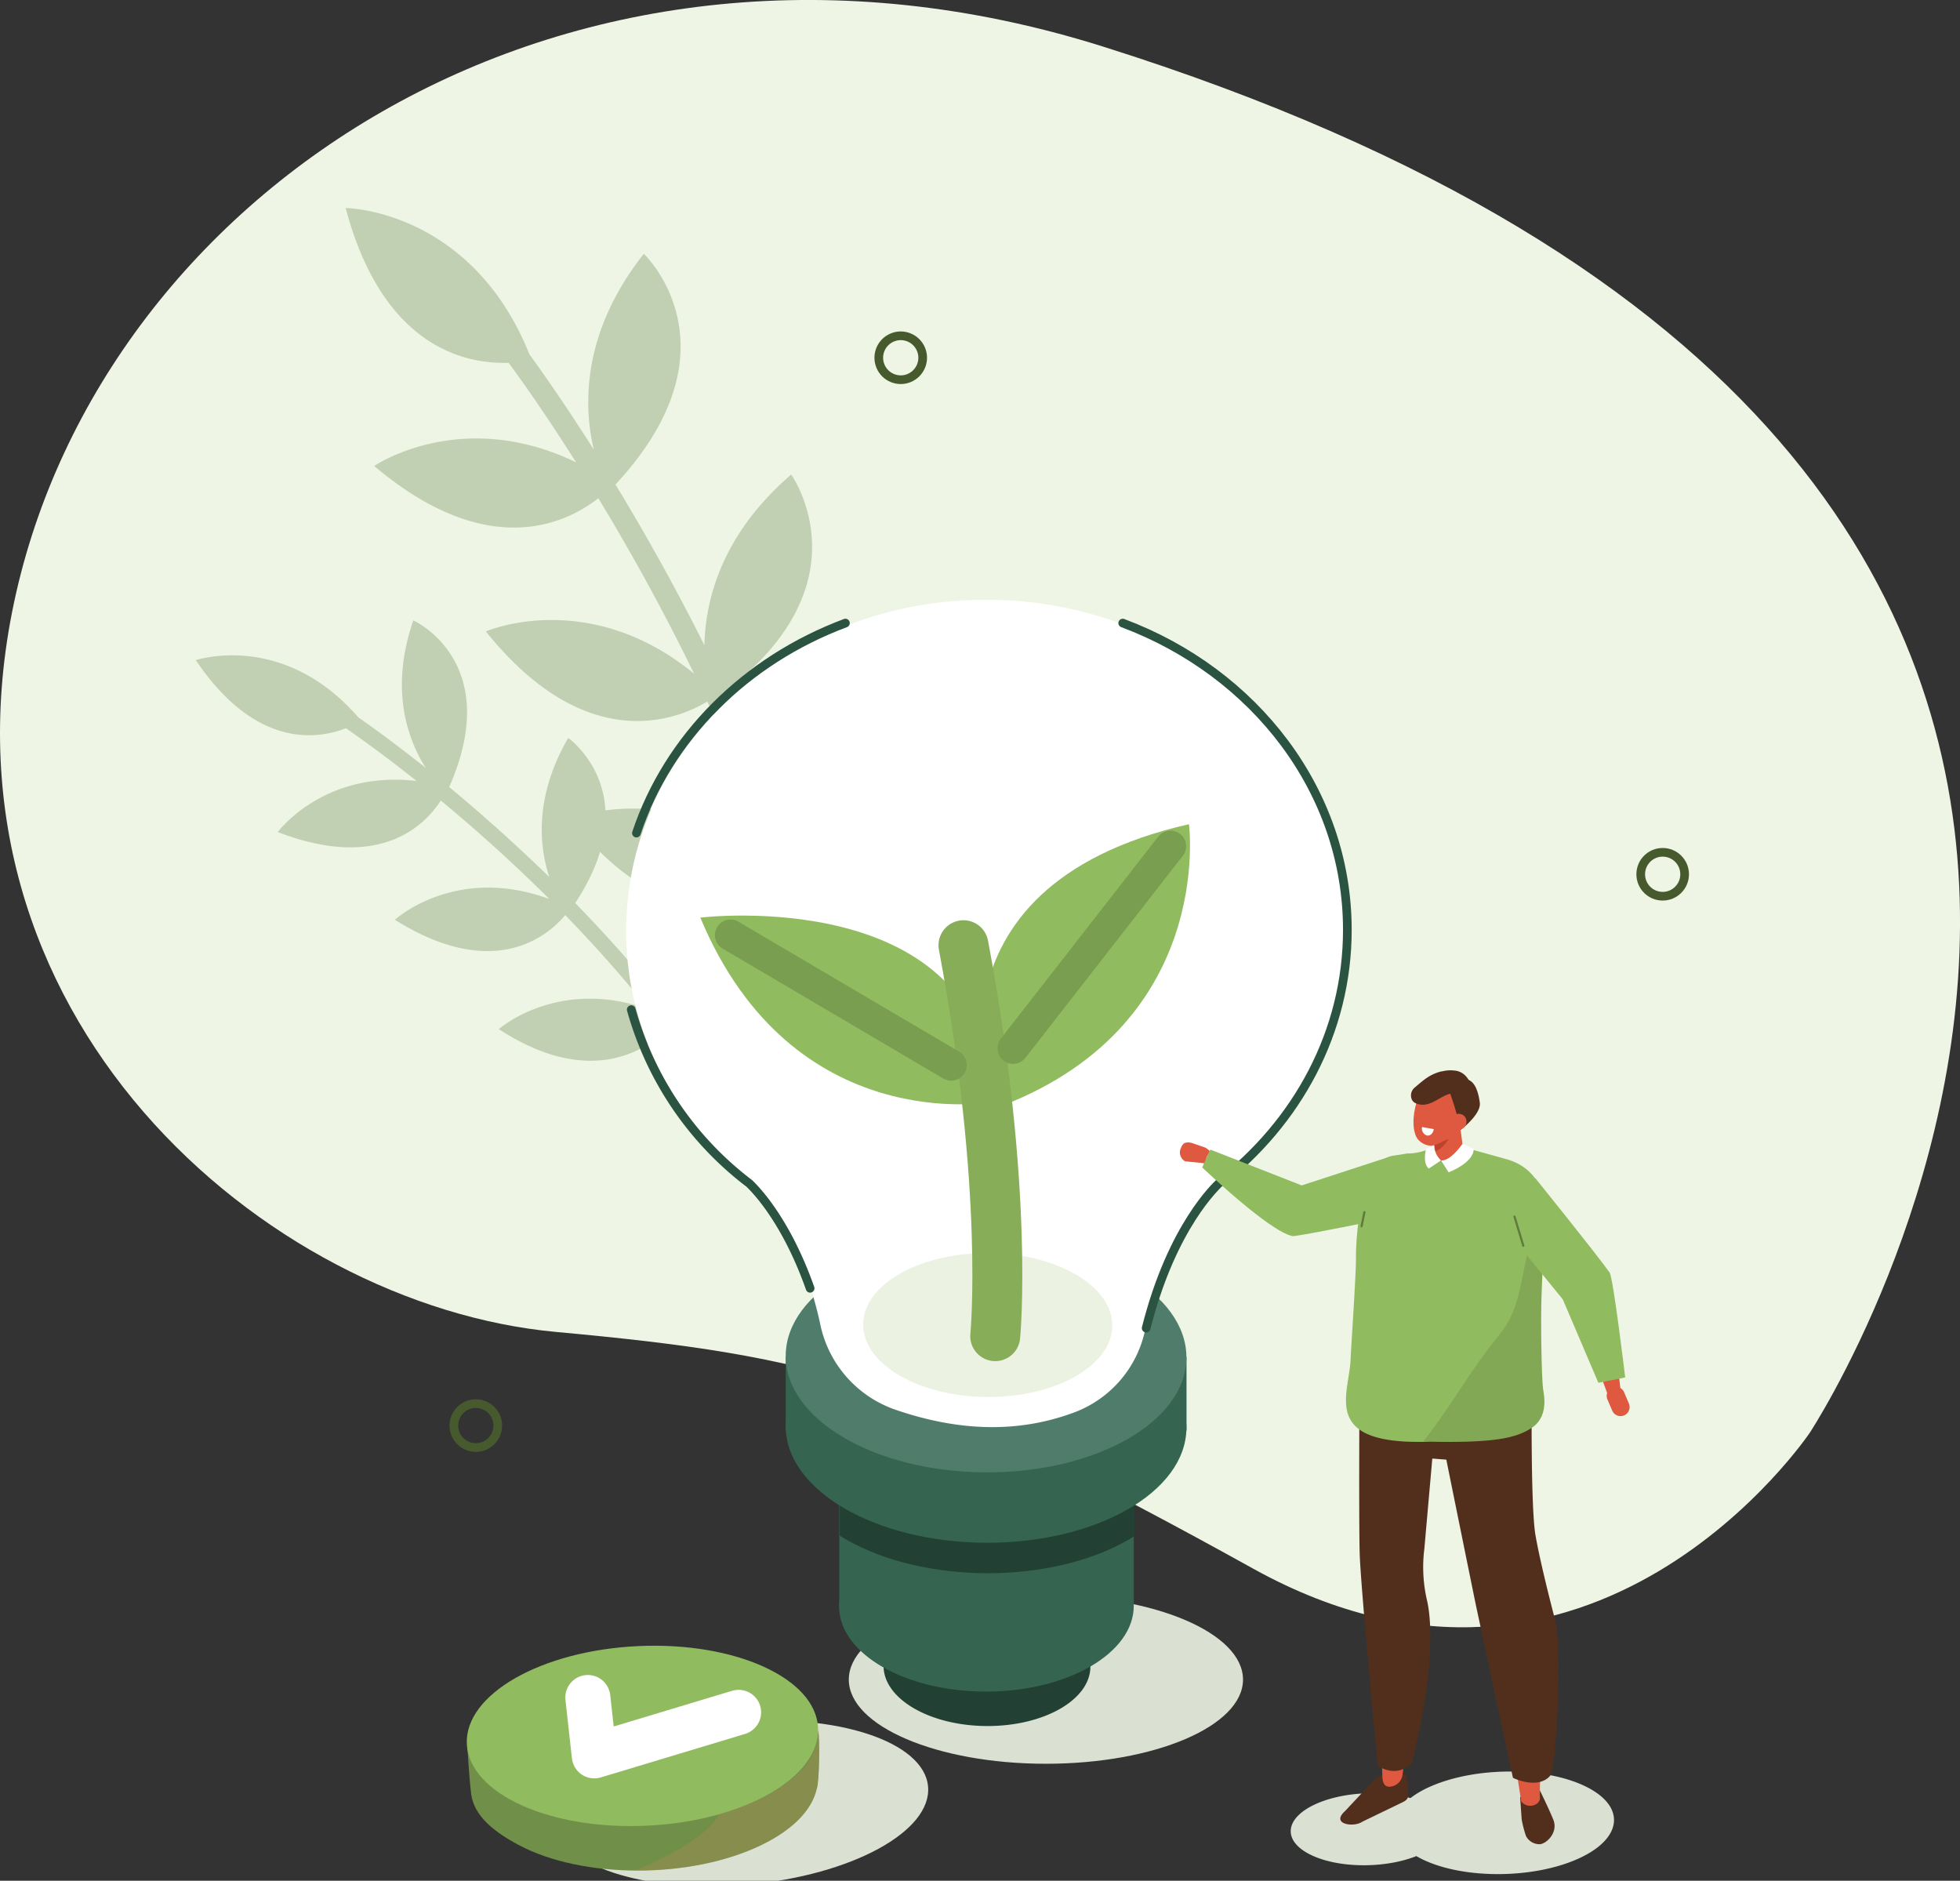 <?xml version="1.0"?>
<svg xmlns="http://www.w3.org/2000/svg" viewBox="0 0 451.76 433.45" width="451.76" height="433.45" x="0" y="0"><rect x="0" y="0" width="451.76" height="433.45" fill="#333333" stroke="none"/><defs><style>.cls-1{isolation:isolate;}.cls-2{fill:#eef5e4;}.cls-3{fill:#c1cfb2;}.cls-4{fill:#dae0d2;}.cls-5{fill:#224033;}.cls-6{fill:#356450;}.cls-7{fill:#507d6b;}.cls-8{fill:#fff;}.cls-14,.cls-15,.cls-16,.cls-17,.cls-22,.cls-9{fill:none;stroke-linecap:round;stroke-linejoin:round;}.cls-9{stroke:#2b5342;}.cls-15,.cls-9{stroke-width:2px;}.cls-10{fill:#ebf2e1;}.cls-11{fill:#708f48;}.cls-12{fill:#91bb5f;}.cls-13{fill:#bf865a;opacity:0.29;mix-blend-mode:multiply;}.cls-14{stroke:#fff;stroke-width:10.38px;}.cls-15{stroke:#475a2e;}.cls-16{stroke:#87ad59;stroke-width:11.51px;}.cls-17{stroke:#7a9e50;stroke-width:7.19px;}.cls-18{fill:#de5940;}.cls-19{fill:#522f1d;}.cls-20{fill:#bb432d;}.cls-21{fill:#83a855;}.cls-22{stroke:#607b3e;stroke-width:0.5px;}</style></defs><title>Vector green</title><g class="cls-1"><g id="Layer_2" data-name="Layer 2"><path class="cls-2" d="M471.56,536.73s-50.11,74.68-128.33,31.33-100.43-49-160.74-54.55c-66.64-6.15-145.09-73-124.83-168.17S185.52,178.57,308.5,217.24C618,314.57,471.56,536.73,471.56,536.73Z" transform="translate(-54.41 -206.55)"/><path class="cls-3" d="M210.09,402.55c-8.32,13.79-7.11,25.44-4.73,32.67-6.16-7.56-12.42-14.44-18.37-20.55,16.64-25.21-1.61-38.05-1.61-38.05-7.82,13.5-6.72,24.84-4.36,32.06l-.08-.08c-8.23-8-16.16-15-23-20.66,12.77-29-8.26-38.41-8.26-38.41-5.57,16.1-1.19,27.65,2.87,34-7.36-5.85-12.95-9.84-15.54-11.64-17.38-20-37.47-13.19-37.47-13.19,13.83,20.51,28.17,18.21,34.6,15.68,2,1.39,8.05,5.6,16.29,12.16-21.48-2.51-32,11.77-32,11.77,23.55,9.08,33.94-1.6,37.58-7.27,6.73,5.57,14.46,12.37,22.49,20.21.83.81,1.68,1.65,2.53,2.5-21.7-8-35.6,4.78-35.6,4.78,23.12,14.51,35.55,3.38,39.26-1.08,6.24,6.42,12.81,13.71,19.25,21.73-20.92-7.51-34.56,4.55-34.56,4.55,21.5,14,34.63,4.37,39.19-.38C222,461,235,482.87,241.88,505.35c.29,1,0,1.18.93.88a1.87,1.87,0,0,0,.53-.26,1.84,1.84,0,0,0,.7-2c-7-23.16-19.84-44.42-33.68-62.4C228.54,416.05,210.09,402.55,210.09,402.55Z" transform="translate(-54.41 -206.55)"/><path class="cls-3" d="M257,360.35c-16.89,14-20.54,29.59-20.7,40-4.57-12.49-9.54-24.16-14.47-34.69,32.7-25,14.94-49.74,14.94-49.74-16.12,13.89-19.78,29-20,39.36a1,1,0,0,1-.07-.15c-7-14-14.12-26.53-20.43-36.92,29.41-31.63,6.53-53.17,6.53-53.17-14.38,18.26-13.9,35.09-11.53,45.13-6.86-10.82-12.28-18.46-14.82-21.93-13.46-33.49-42.37-33.75-42.37-33.75,8.66,32.6,28.15,36,37.56,35.67,2,2.69,7.87,10.81,15.55,22.94-26.54-12.84-46.53.84-46.53.84,26.27,22.23,44.43,13.12,51.66,7.43,6.18,10.19,13.1,22.41,19.93,36.1.71,1.42,1.43,2.88,2.14,4.35-24.39-20-48-9.75-48-9.75,23.3,29,44.28,20.24,51.05,16.16,5.17,11.06,10.38,23.39,15.08,36.59-23.58-19-46.55-9.59-46.55-9.59,21.42,27.7,42.66,21.12,50.65,17,9.49,28.67,16.55,62.72,15.3,94.74,0,1.39-.57,1.51.82,1.56a2.32,2.32,0,0,0,.79-.1,2.5,2.5,0,0,0,1.81-2.31c1.28-33-5.7-66.08-15.48-95.44C274.68,386,257,360.35,257,360.35Z" transform="translate(-54.41 -206.55)"/><ellipse class="cls-4" cx="241.07" cy="387.09" rx="45.43" ry="19.4"/><ellipse class="cls-5" cx="281.91" cy="590.59" rx="13.77" ry="23.84" transform="translate(-364.57 662.84) rotate(-89.7)"/><polygon class="cls-6" points="261.33 369.45 193.44 370.52 193.44 298.36 261.33 298.36 261.33 369.45"/><ellipse class="cls-6" cx="281.8" cy="576.69" rx="33.96" ry="19.7" transform="translate(-55.95 -205.79) rotate(-0.15)"/><path class="cls-5" d="M315.85,524.55c-.48-.3-1-.6-1.48-.89-18.09-10.45-47.33-10.5-65.31-.11-.38.21-.74.43-1.1.66v36.26c.42.27.86.53,1.3.79,18.1,10.45,47.34,10.5,65.32.11.43-.25.86-.51,1.27-.77Z" transform="translate(-54.41 -206.55)"/><ellipse class="cls-6" cx="281.71" cy="535.45" rx="26.67" ry="46.18" transform="translate(-309.64 607.79) rotate(-89.7)"/><rect class="cls-6" x="181.11" y="312.69" width="92.37" height="17.03"/><ellipse class="cls-7" cx="281.71" cy="519.23" rx="26.67" ry="46.18" transform="translate(-293.42 591.65) rotate(-89.7)"/><path class="cls-8" d="M364.74,421.08c0-42.15-37.17-76.31-83-76.31s-83,34.16-83,76.31c0,23.07,11.15,43.76,28.76,57.75,9.64,10.6,14,23.63,16,33.06a26.52,26.52,0,0,0,17.35,19.57c14.31,4.91,28.11,5.52,41.28.56a26,26,0,0,0,16.26-19.16c1.81-8.82,6-21.52,15.95-32.43.29-.31.54-.61.78-.91C353.22,465.52,364.74,444.54,364.74,421.08Z" transform="translate(-54.41 -206.55)"/><path class="cls-9" d="M318.59,512.64c6-23.78,16.49-33,16.72-33.34,18.13-14,29.65-35,29.65-58.44,0-32-21.41-59.36-51.77-70.71" transform="translate(-54.41 -206.55)"/><path class="cls-9" d="M201.1,398.55c7.32-22,25.17-39.81,48.17-48.4" transform="translate(-54.41 -206.55)"/><path class="cls-9" d="M241.13,503.46c-6-17-13.79-23.9-14-24.16a75.76,75.76,0,0,1-27.22-40.06" transform="translate(-54.41 -206.55)"/><ellipse class="cls-10" cx="282.09" cy="511.95" rx="16.58" ry="28.71" transform="translate(-285.76 584.78) rotate(-89.7)"/><ellipse class="cls-4" cx="221.28" cy="620.99" rx="43.19" ry="18.71" transform="matrix(1, -0.09, 0.09, 1, -106.45, -185.46)"/><path class="cls-11" d="M243,605.85c.4,1.34.27,11.5-.34,13-1.06,4.7-5.31,9.3-12.69,12.89-16.2,7.88-41.29,7.9-56.05,0-6.88-3.66-10.71-7.53-11-12.58-.35-2.72-.81-10.33-.81-10.33.45-1.69,2.66-.05,3.94-1.67,2.08-3.17,5.69-6.16,10.83-8.66,16.2-7.88,41.29-7.89,56,0C239.09,601.8,242.36,601.53,243,605.85Z" transform="translate(-54.41 -206.55)"/><ellipse class="cls-12" cx="202.52" cy="606.6" rx="40.52" ry="20.72" transform="translate(-81.96 -196.64) rotate(-2.62)"/><path class="cls-13" d="M200.74,637.64s16.07-6.26,19.35-12.94c0,0,23.29-5.89,23-19.66,0,0,.59,1.06-.16,12,0,0,0,7.1-9.55,12.79C233.4,629.84,221.47,637.86,200.74,637.64Z" transform="translate(-54.41 -206.55)"/><polyline class="cls-14" points="135.49 391.22 136.98 404.67 170.24 394.64"/><circle class="cls-15" cx="383.23" cy="201.49" r="5.06"/><circle class="cls-15" cx="262.02" cy="289" r="5.06" transform="translate(-145.06 -84.28) rotate(-22.5)"/><circle class="cls-15" cx="109.67" cy="328.55" r="5.06"/><path class="cls-12" d="M283,462.27s-18.77-51.16,45.46-65.77C328.43,396.5,334.8,443.86,283,462.27Z" transform="translate(-54.41 -206.55)"/><path class="cls-12" d="M283.23,460.52s-46.05,8.55-67.4-42.48C215.83,418,281.78,410.06,283.23,460.52Z" transform="translate(-54.41 -206.55)"/><path class="cls-16" d="M283.8,514.49s3.31-33.47-7.32-90.1" transform="translate(-54.41 -206.55)"/><line class="cls-17" x1="233.51" y1="241.59" x2="269.79" y2="195.03"/><line class="cls-17" x1="168.37" y1="215.52" x2="219.23" y2="245.46"/><path class="cls-18" d="M326.59,471.15h0a2.33,2.33,0,0,0,1,3.05l4.13.4c1,.37.34,0,.81-1.29h0c.47-1.31,1.49-1.12-.29-2.27l-2.9-1a3.4,3.4,0,0,0-1.18-.2C327.41,469.88,327,470.13,326.59,471.15Z" transform="translate(-54.41 -206.55)"/><path class="cls-12" d="M374.51,473.2l-20.07,6.55-21.07-8.26-1.86,4.11s15.37,14.73,20.81,15.83c.81.16,17.8-3.29,17.8-3.29Z" transform="translate(-54.41 -206.55)"/><path class="cls-4" d="M419.82,618.24c-9.43-4.59-25.48-4.54-35.86.11a22,22,0,0,0-4.46,2.6c-6.63-1.86-15.6-1.41-21.75,1.34-7.29,3.27-7.83,8.53-1.2,11.75,6.37,3.1,17,3.18,24.31.28.44.25.9.5,1.39.74,9.43,4.59,25.48,4.54,35.86-.11S429.25,622.82,419.82,618.24Z" transform="translate(-54.41 -206.55)"/><path class="cls-19" d="M364.37,624l6.43-6.86a6.61,6.61,0,0,1,4.73-2.14,10.64,10.64,0,0,1,1.89.15,1.38,1.38,0,0,1,1.26,1.4l.17,1.41c.21,2.36.5,3.14-1.08,3.91l-9.37,4.53C366.47,627.76,361.09,627,364.37,624Z" transform="translate(-54.41 -206.55)"/><path class="cls-18" d="M377.69,615.5a3.16,3.16,0,0,1-3.14,2.83c-.77-.05-1.32-.48-1.5-1.93-.46-16.29-2.63-29.79-3.07-45-.5-17.1.18-12.08-.54-38.29l15.49-3.9c-2.53,19-3.1,42.91-3.1,42.91C386.7,589.43,380.44,594.92,377.69,615.5Z" transform="translate(-54.41 -206.55)"/><path class="cls-19" d="M386.26,523.22l-3.55,40.24a33.81,33.81,0,0,0,.63,12c1.41,6.27,1.16,19-3.6,37.61-2.42,2.06-5,2.11-7.77.47,0,0-3.9-40.87-4.16-48.76s0-50.51,0-50.51Z" transform="translate(-54.41 -206.55)"/><path class="cls-19" d="M404.78,620.72l.36,5.14a25.31,25.31,0,0,0,1,3.84,3.49,3.49,0,0,0,3.11,1.88c1.5,0,4.4-2.65,3.18-5.66-1.06-2.63-3.13-6.8-3.13-6.8C407.26,620.16,406.31,620.63,404.78,620.72Z" transform="translate(-54.41 -206.55)"/><path class="cls-18" d="M409.33,620.59c.38,2-2.86,3.06-4.31,1.09-2.31-16.08-5.85-30.58-8-45.61-2.44-16.87-3.92-15.78-7.61-41.66l17.15,0c-.37,19,1.77,42.73,1.77,42.73C415.39,594.55,409.31,598,409.33,620.59Z" transform="translate(-54.41 -206.55)"/><path class="cls-19" d="M407.53,518.54s-.52,34.31.79,41.8c1,5.81,3.42,15.31,4.45,19.26a20.89,20.89,0,0,1,.62,3.93c.36,5.83.38,21.89-1.36,31.81-1.73,2.77-5.79,2.39-8.9.94l-8.36-38.94c-.12-.45-7-34.39-7-34.39l-9.63-.71L383.06,519S408.78,520.65,407.53,518.54Z" transform="translate(-54.41 -206.55)"/><path class="cls-12" d="M378.77,472.39a12.71,12.71,0,0,0,4.69-.9,8.1,8.1,0,0,1,7.53-.74l10.82,3c10,3,9.26,13.44,9.58,19.31,0,0-3.31,6.78-3.53,12.34-.19,4.8-3,15.7-2.16,17.22.59,1.14.66,8.29-5.23,10.38-5.2,1.84-13.55,5.77-18,5.85C359,539.23,365.31,528,365.7,520c.24-5,1.28-19.78,1.25-23.74s.87-22.52,8.78-23.39Z" transform="translate(-54.41 -206.55)"/><path class="cls-18" d="M388.39,474.42l-.45-.43c-1.15.34-2.18.23-2.41-.91l-1.35-6.4a2.4,2.4,0,0,1,1.66-2.69l.34-.1c1.15-.34,4.35-.32,4.59.81l.89,6.78C391.9,472.61,389.54,474.08,388.39,474.42Z" transform="translate(-54.41 -206.55)"/><path class="cls-20" d="M384.93,470.1a6.48,6.48,0,0,0,4.5-3.26s-1.64,4.29-4.18,5Z" transform="translate(-54.41 -206.55)"/><path class="cls-18" d="M390.3,456.39c-1.08-1.69-2.66-1.94-4.08-.88-1.45-.56-3.14.4-4.34,2.72-1.67,3.22-2.37,8.26-.79,10.73a4.22,4.22,0,0,0,3.26,1.65,7.68,7.68,0,0,0,2.59-1c3.14-1.33,3.21-.86,4.33-3C392.94,463.35,391.88,458.86,390.3,456.39Z" transform="translate(-54.41 -206.55)"/><path class="cls-19" d="M388.3,457.6a67.28,67.28,0,0,1,2.77,9.35s4.79-3.58,4.42-6.28c-1.22-9-6.4-4-6.4-4Z" transform="translate(-54.41 -206.55)"/><path class="cls-19" d="M390,453.31c1.9.38,3.09,1.76,3.76,4.22.09.31.8,1.71.84,2l-1.23-.31c.28,2.13-.7-1-2.84-.53-3.37-1.11-6,3.8-9.84,2.11a1.71,1.71,0,0,1-1-1.26,2.34,2.34,0,0,1,.72-2.28c2.28-1.93,3.43-3,6-3.74l.62-.11a7.94,7.94,0,0,1,3-.08" transform="translate(-54.41 -206.55)"/><path class="cls-8" d="M383.32,468.25h0a1.67,1.67,0,0,1-1.14-1.95l2.7.47C384.76,467.72,384.06,468.38,383.32,468.25Z" transform="translate(-54.41 -206.55)"/><path class="cls-18" d="M392.41,464.83a1.91,1.91,0,0,1-1.62,2.08,1.78,1.78,0,0,1-2-1.57,1.92,1.92,0,0,1,1.62-2.08A1.78,1.78,0,0,1,392.41,464.83Z" transform="translate(-54.41 -206.55)"/><path class="cls-8" d="M385,470.6l-1.88.64s-.94,3.38.62,4.63l2.8-1.88S384.82,472.37,385,470.6Z" transform="translate(-54.41 -206.55)"/><path class="cls-8" d="M386.56,474l1.74,2.73s5.72-2.12,5.79-5.36l-2.6-1.21S388.81,474.18,386.56,474Z" transform="translate(-54.41 -206.55)"/><path class="cls-21" d="M410.09,526.75c-.4-2.69-.57-16.61-.38-21.41.13-3.15.43-12.31.82-17-2.28,4.51-3.91,6.26-4.14,7.35-1.84,8.6-2.24,13.28-6.33,18.38-7.85,9.78-9.88,14.73-17.61,24.71,16.32.44,21.35-.83,24.76-3C411.44,533.22,410.29,528.13,410.09,526.75Z" transform="translate(-54.41 -206.55)"/><line class="cls-22" x1="314.48" y1="279.37" x2="313.83" y2="282.61"/><path class="cls-18" d="M426,526.32h0a2.1,2.1,0,0,1,2.75,1.1l1.1,2.58a2.1,2.1,0,0,1-1.09,2.75h0a2.09,2.09,0,0,1-2.75-1.1l-1.11-2.58A2.1,2.1,0,0,1,426,526.32Z" transform="translate(-54.41 -206.55)"/><polygon class="cls-18" points="367.41 312.87 370.51 321.25 373.58 320.82 372.17 308.58 367.41 312.87"/><path class="cls-12" d="M408.26,478.06c-.42-.54,13.73,17,17.14,21.75C426.25,501,429,524,429,524l-6.18,1.24L414.61,506l-12.85-15.75Z" transform="translate(-54.41 -206.55)"/><line class="cls-22" x1="351.11" y1="287.11" x2="349.07" y2="280.37"/></g></g></svg>
